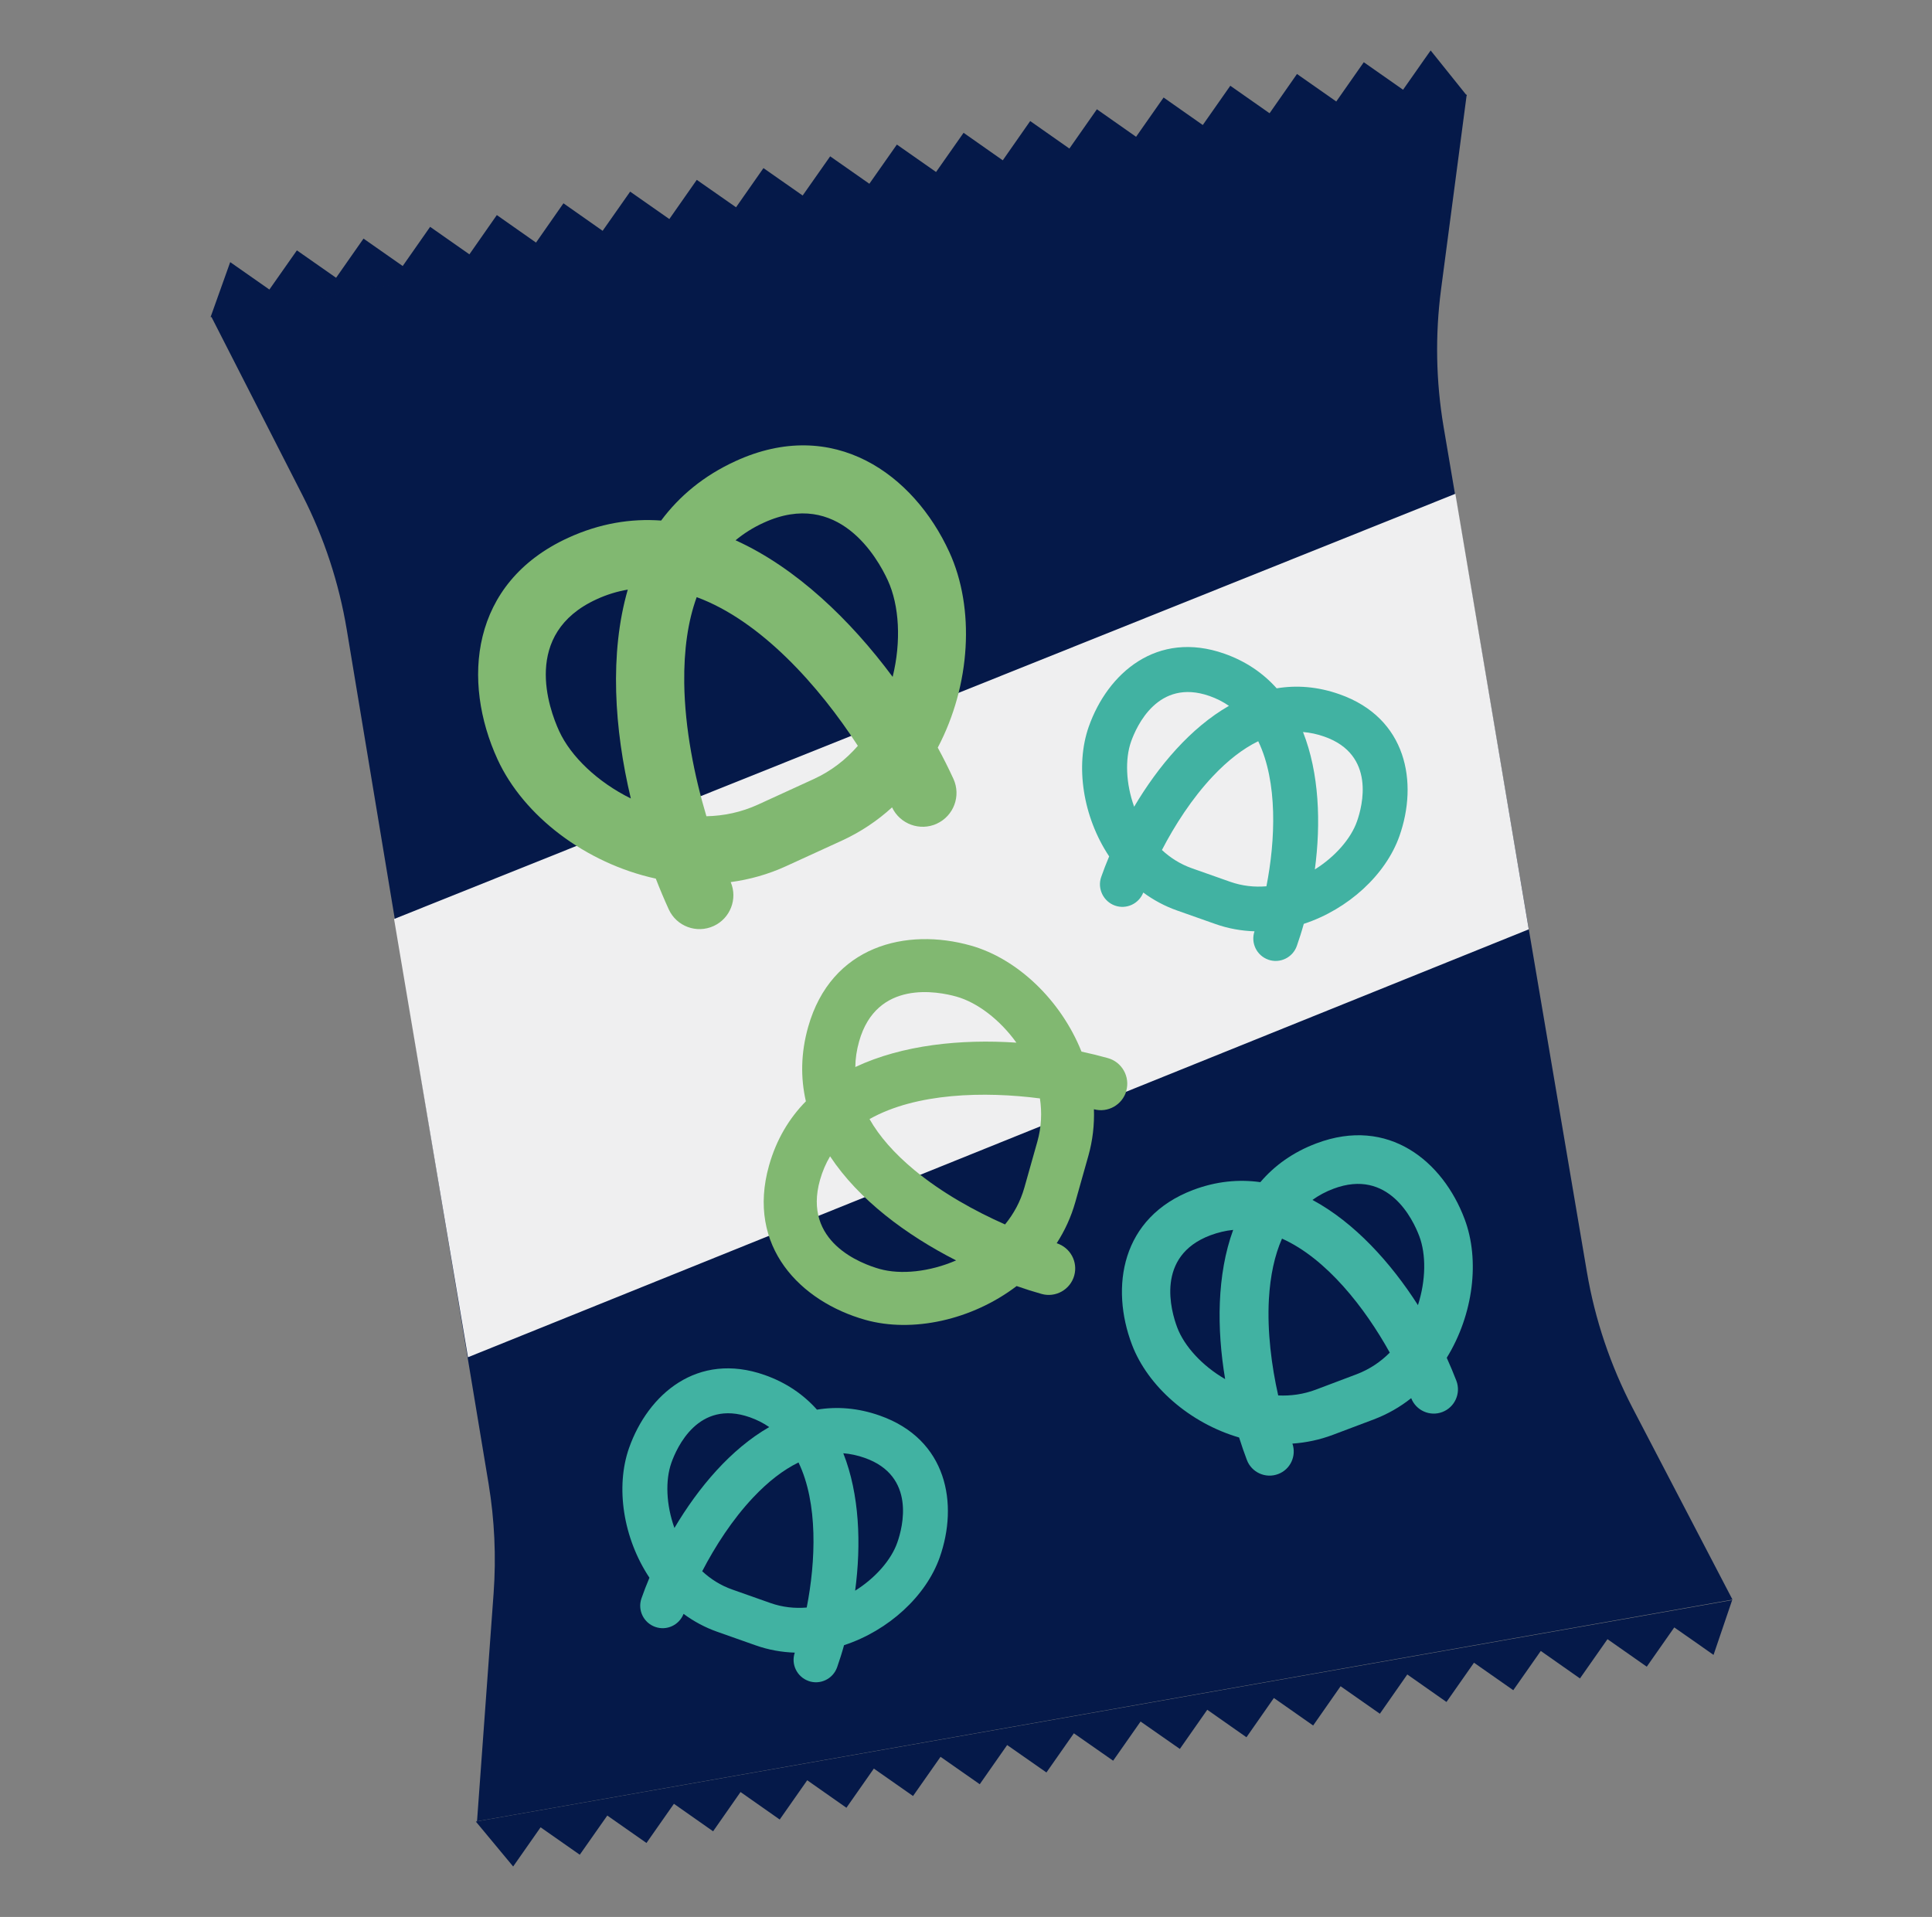 <svg width="131" height="130" viewBox="0 0 131 130" fill="none" xmlns="http://www.w3.org/2000/svg">
<rect x="0" y="0" width="131" height="130" fill="#808080" stroke="none"/>
<path d="M117.473 108.481L32.345 123.513L33.47 108.034C33.648 105.566 33.533 103.081 33.131 100.636L23.512 42.701C22.984 39.533 21.98 36.468 20.522 33.61L14.317 21.454L99.451 6.422L97.712 19.617C97.305 22.716 97.362 25.861 97.884 28.949L107.601 86.264C108.147 89.484 109.197 92.6 110.706 95.499L117.473 108.481Z" fill="#051949"/>
<path d="M103.658 63.024L31.731 92.043L26.72 62.324L98.682 33.488L103.658 63.024Z" fill="#EFEFF0"/>
<path d="M63.522 55.861C62.374 56.383 61.025 55.889 60.486 54.753C59.499 55.654 58.368 56.417 57.094 57.003L53.311 58.736C52.089 59.298 50.821 59.648 49.546 59.821C50.029 60.957 49.518 62.283 48.387 62.8C47.233 63.328 45.873 62.822 45.345 61.669C45.041 61.003 44.748 60.309 44.467 59.585C39.715 58.547 35.502 55.344 33.734 51.493C31.318 46.218 31.857 39.532 38.526 36.472C40.656 35.497 42.774 35.152 44.828 35.302C46.062 33.643 47.715 32.26 49.868 31.273C56.531 28.213 61.955 32.168 64.371 37.443C66.116 41.248 65.823 46.453 63.585 50.701C63.975 51.418 64.331 52.13 64.647 52.819C65.175 53.972 64.67 55.332 63.516 55.861H63.522ZM47.893 55.355C49.07 55.332 50.258 55.086 51.4 54.563L55.182 52.83C56.371 52.285 57.364 51.504 58.167 50.58C55.538 46.522 51.59 42.097 47.239 40.496C46.648 42.12 46.367 44.06 46.395 46.316C46.435 49.409 47.084 52.629 47.899 55.355H47.893ZM40.444 40.645C35.364 42.975 37.224 48.072 37.912 49.576C38.704 51.303 40.518 53.037 42.774 54.15C41.649 49.438 41.316 44.318 42.567 39.985C41.861 40.106 41.15 40.318 40.444 40.645ZM49.873 36.639C53.994 38.504 57.679 42.063 60.526 45.903C61.117 43.509 60.979 41.058 60.199 39.359C59.51 37.856 56.858 33.121 51.779 35.451C51.073 35.772 50.436 36.174 49.868 36.645L49.873 36.639Z" fill="#81B871"/>
<path d="M85.998 65.081C85.211 64.805 84.793 63.944 85.062 63.158C84.178 63.129 83.283 62.974 82.411 62.664L79.811 61.746C78.967 61.448 78.204 61.034 77.52 60.529C77.222 61.293 76.373 61.689 75.598 61.413C74.823 61.138 74.387 60.265 74.668 59.473C74.829 59.014 75.007 58.549 75.207 58.078C73.422 55.392 72.894 51.926 73.824 49.28C75.104 45.653 78.445 42.72 83.025 44.332C84.488 44.849 85.653 45.658 86.566 46.68C87.915 46.456 89.344 46.559 90.825 47.082C95.405 48.694 96.168 53.079 94.888 56.701C93.964 59.318 91.427 61.66 88.403 62.653C88.259 63.175 88.098 63.675 87.932 64.151C87.651 64.943 86.784 65.362 85.992 65.081H85.998ZM78.783 57.642C79.357 58.176 80.034 58.606 80.815 58.882L83.415 59.8C84.23 60.087 85.062 60.173 85.871 60.105C86.486 56.965 86.646 53.033 85.315 50.267C84.287 50.766 83.254 51.564 82.233 52.649C80.826 54.141 79.65 55.972 78.783 57.648V57.642ZM82.015 47.202C78.519 45.974 77.061 49.257 76.694 50.29C76.275 51.478 76.338 53.142 76.901 54.709C78.536 51.949 80.735 49.355 83.329 47.868C82.939 47.598 82.502 47.374 82.015 47.202ZM88.351 49.642C89.453 52.431 89.573 55.823 89.154 58.962C90.538 58.096 91.605 56.867 92.013 55.697C92.38 54.663 93.298 51.185 89.803 49.957C89.321 49.785 88.833 49.682 88.345 49.642H88.351Z" fill="#41B2A2"/>
<path d="M54.827 113.999C54.04 113.723 53.621 112.862 53.891 112.076C53.007 112.047 52.112 111.892 51.239 111.582L48.639 110.664C47.796 110.366 47.032 109.952 46.349 109.447C46.051 110.211 45.202 110.607 44.427 110.331C43.635 110.05 43.216 109.183 43.497 108.391C43.658 107.932 43.836 107.467 44.036 106.996C42.251 104.31 41.723 100.844 42.653 98.198C43.933 94.57 47.273 91.638 51.854 93.25C53.317 93.767 54.482 94.576 55.395 95.598C56.744 95.374 58.173 95.477 59.654 96C64.234 97.612 64.997 101.997 63.717 105.619C62.793 108.236 60.256 110.578 57.231 111.571C57.088 112.093 56.927 112.592 56.761 113.069C56.48 113.861 55.613 114.28 54.821 113.999H54.827ZM47.612 106.555C48.186 107.088 48.863 107.519 49.644 107.794L52.244 108.713C53.059 109 53.891 109.086 54.7 109.017C55.315 105.877 55.475 101.946 54.144 99.179C53.116 99.679 52.083 100.476 51.062 101.561C49.655 103.053 48.479 104.884 47.612 106.56V106.555ZM50.843 96.114C47.348 94.886 45.89 98.169 45.523 99.202C45.104 100.39 45.167 102.055 45.73 103.622C47.365 100.861 49.563 98.267 52.158 96.78C51.767 96.51 51.331 96.287 50.843 96.114ZM57.18 98.554C58.282 101.343 58.402 104.735 57.983 107.875C59.367 107.008 60.434 105.78 60.842 104.609C61.209 103.576 62.127 100.098 58.632 98.869C58.15 98.697 57.662 98.594 57.174 98.554H57.18Z" fill="#41B2A2"/>
<path d="M76.373 73.981C76.103 74.928 75.121 75.484 74.174 75.226C74.209 76.271 74.094 77.332 73.796 78.388L72.912 81.522C72.625 82.538 72.194 83.468 71.649 84.312C72.573 84.604 73.101 85.574 72.837 86.51C72.567 87.463 71.574 88.019 70.622 87.75C70.071 87.595 69.508 87.417 68.934 87.216C65.904 89.523 61.863 90.407 58.666 89.506C54.298 88.272 50.585 84.558 52.146 79.037C52.645 77.269 53.512 75.835 54.643 74.687C54.281 73.108 54.293 71.427 54.798 69.642C56.359 64.12 61.461 62.892 65.829 64.126C68.986 65.016 71.936 67.828 73.331 71.317C73.956 71.45 74.559 71.599 75.127 71.759C76.08 72.029 76.636 73.022 76.367 73.975L76.373 73.981ZM68.148 83.037C68.733 82.32 69.187 81.494 69.456 80.547L70.34 77.413C70.616 76.431 70.656 75.444 70.513 74.491C66.765 74.004 62.121 74.107 58.959 75.892C59.625 77.069 60.641 78.222 61.995 79.347C63.86 80.891 66.105 82.136 68.148 83.037ZM55.601 80.019C54.413 84.226 58.391 85.701 59.642 86.056C61.077 86.458 63.028 86.257 64.83 85.477C61.45 83.755 58.23 81.362 56.284 78.417C55.997 78.899 55.768 79.433 55.601 80.019ZM57.995 72.362C61.197 70.853 65.186 70.457 68.917 70.709C67.792 69.142 66.26 67.983 64.853 67.587C63.608 67.237 59.441 66.41 58.253 70.623C58.087 71.208 58 71.788 57.995 72.368V72.362Z" fill="#81B871"/>
<path d="M97.798 95.759C96.954 96.08 96.013 95.656 95.686 94.818C94.94 95.415 94.09 95.902 93.155 96.258L90.371 97.308C89.47 97.647 88.552 97.837 87.633 97.9C87.92 98.738 87.496 99.656 86.663 99.966C85.814 100.287 84.867 99.857 84.546 99.013C84.362 98.525 84.184 98.014 84.018 97.486C80.677 96.511 77.825 94.02 76.751 91.184C75.282 87.305 75.999 82.558 80.901 80.698C82.468 80.107 83.995 79.964 85.458 80.17C86.417 79.046 87.668 78.139 89.252 77.542C94.159 75.688 97.838 78.77 99.302 82.656C100.364 85.457 99.899 89.158 98.097 92.08C98.338 92.614 98.556 93.136 98.751 93.641C99.072 94.49 98.642 95.437 97.798 95.759ZM86.669 94.634C87.513 94.674 88.374 94.559 89.212 94.244L91.996 93.193C92.868 92.86 93.614 92.355 94.234 91.73C92.558 88.705 89.952 85.353 86.927 83.999C86.428 85.129 86.13 86.501 86.038 88.108C85.917 90.318 86.222 92.648 86.669 94.634ZM82.066 83.775C78.324 85.187 79.403 88.917 79.822 90.025C80.304 91.299 81.515 92.625 83.071 93.526C82.497 90.105 82.508 86.438 83.616 83.407C83.105 83.459 82.588 83.58 82.066 83.775ZM88.994 81.376C91.841 82.908 94.303 85.629 96.145 88.51C96.685 86.828 96.708 85.078 96.231 83.821C95.812 82.713 94.153 79.206 90.411 80.618C89.895 80.813 89.418 81.066 88.988 81.376H88.994Z" fill="#41B2A2"/>
<path d="M97.006 3.422L96.535 4.088L96.07 4.753L95.135 6.085L92.472 4.22L90.606 6.883L87.943 5.017L86.084 7.681L83.421 5.815L81.555 8.478L78.898 6.613L77.033 9.276L74.375 7.411L72.51 10.074L69.853 8.209L67.993 10.872L65.336 9.006L63.47 11.664L60.813 9.804L58.947 12.462L56.29 10.602L54.425 13.259L51.767 11.4L49.908 14.057L47.245 12.197L45.385 14.855L42.728 12.995L40.862 15.653L38.205 13.787L36.345 16.451L33.688 14.585L31.828 17.248L29.165 15.383L27.306 18.04L24.648 16.181L22.789 18.838L20.131 16.979L18.266 19.636L15.609 17.776L14.277 21.507L99.463 6.487L97.006 3.422Z" fill="#051949"/>
<path d="M116.187 112.231L115.527 111.766L114.856 111.295L113.524 110.366L111.659 113.029L108.996 111.163L107.13 113.826L104.473 111.961L102.608 114.624L99.944 112.759L98.079 115.422L95.422 113.557L93.562 116.22L90.899 114.355L89.039 117.018L86.376 115.152L84.517 117.815L81.859 115.95L80 118.607L77.337 116.748L75.477 119.405L72.814 117.546L70.954 120.203L68.291 118.343L66.432 121.001L63.774 119.141L61.909 121.799L59.252 119.939L57.392 122.596L54.734 120.731L52.869 123.394L50.212 121.529L48.352 124.192L45.695 122.327L43.835 124.984L41.178 123.124L39.312 125.782L36.655 123.922L34.795 126.58L32.264 123.532L117.45 108.512L116.187 112.231Z" fill="#051949"/>
</svg>
